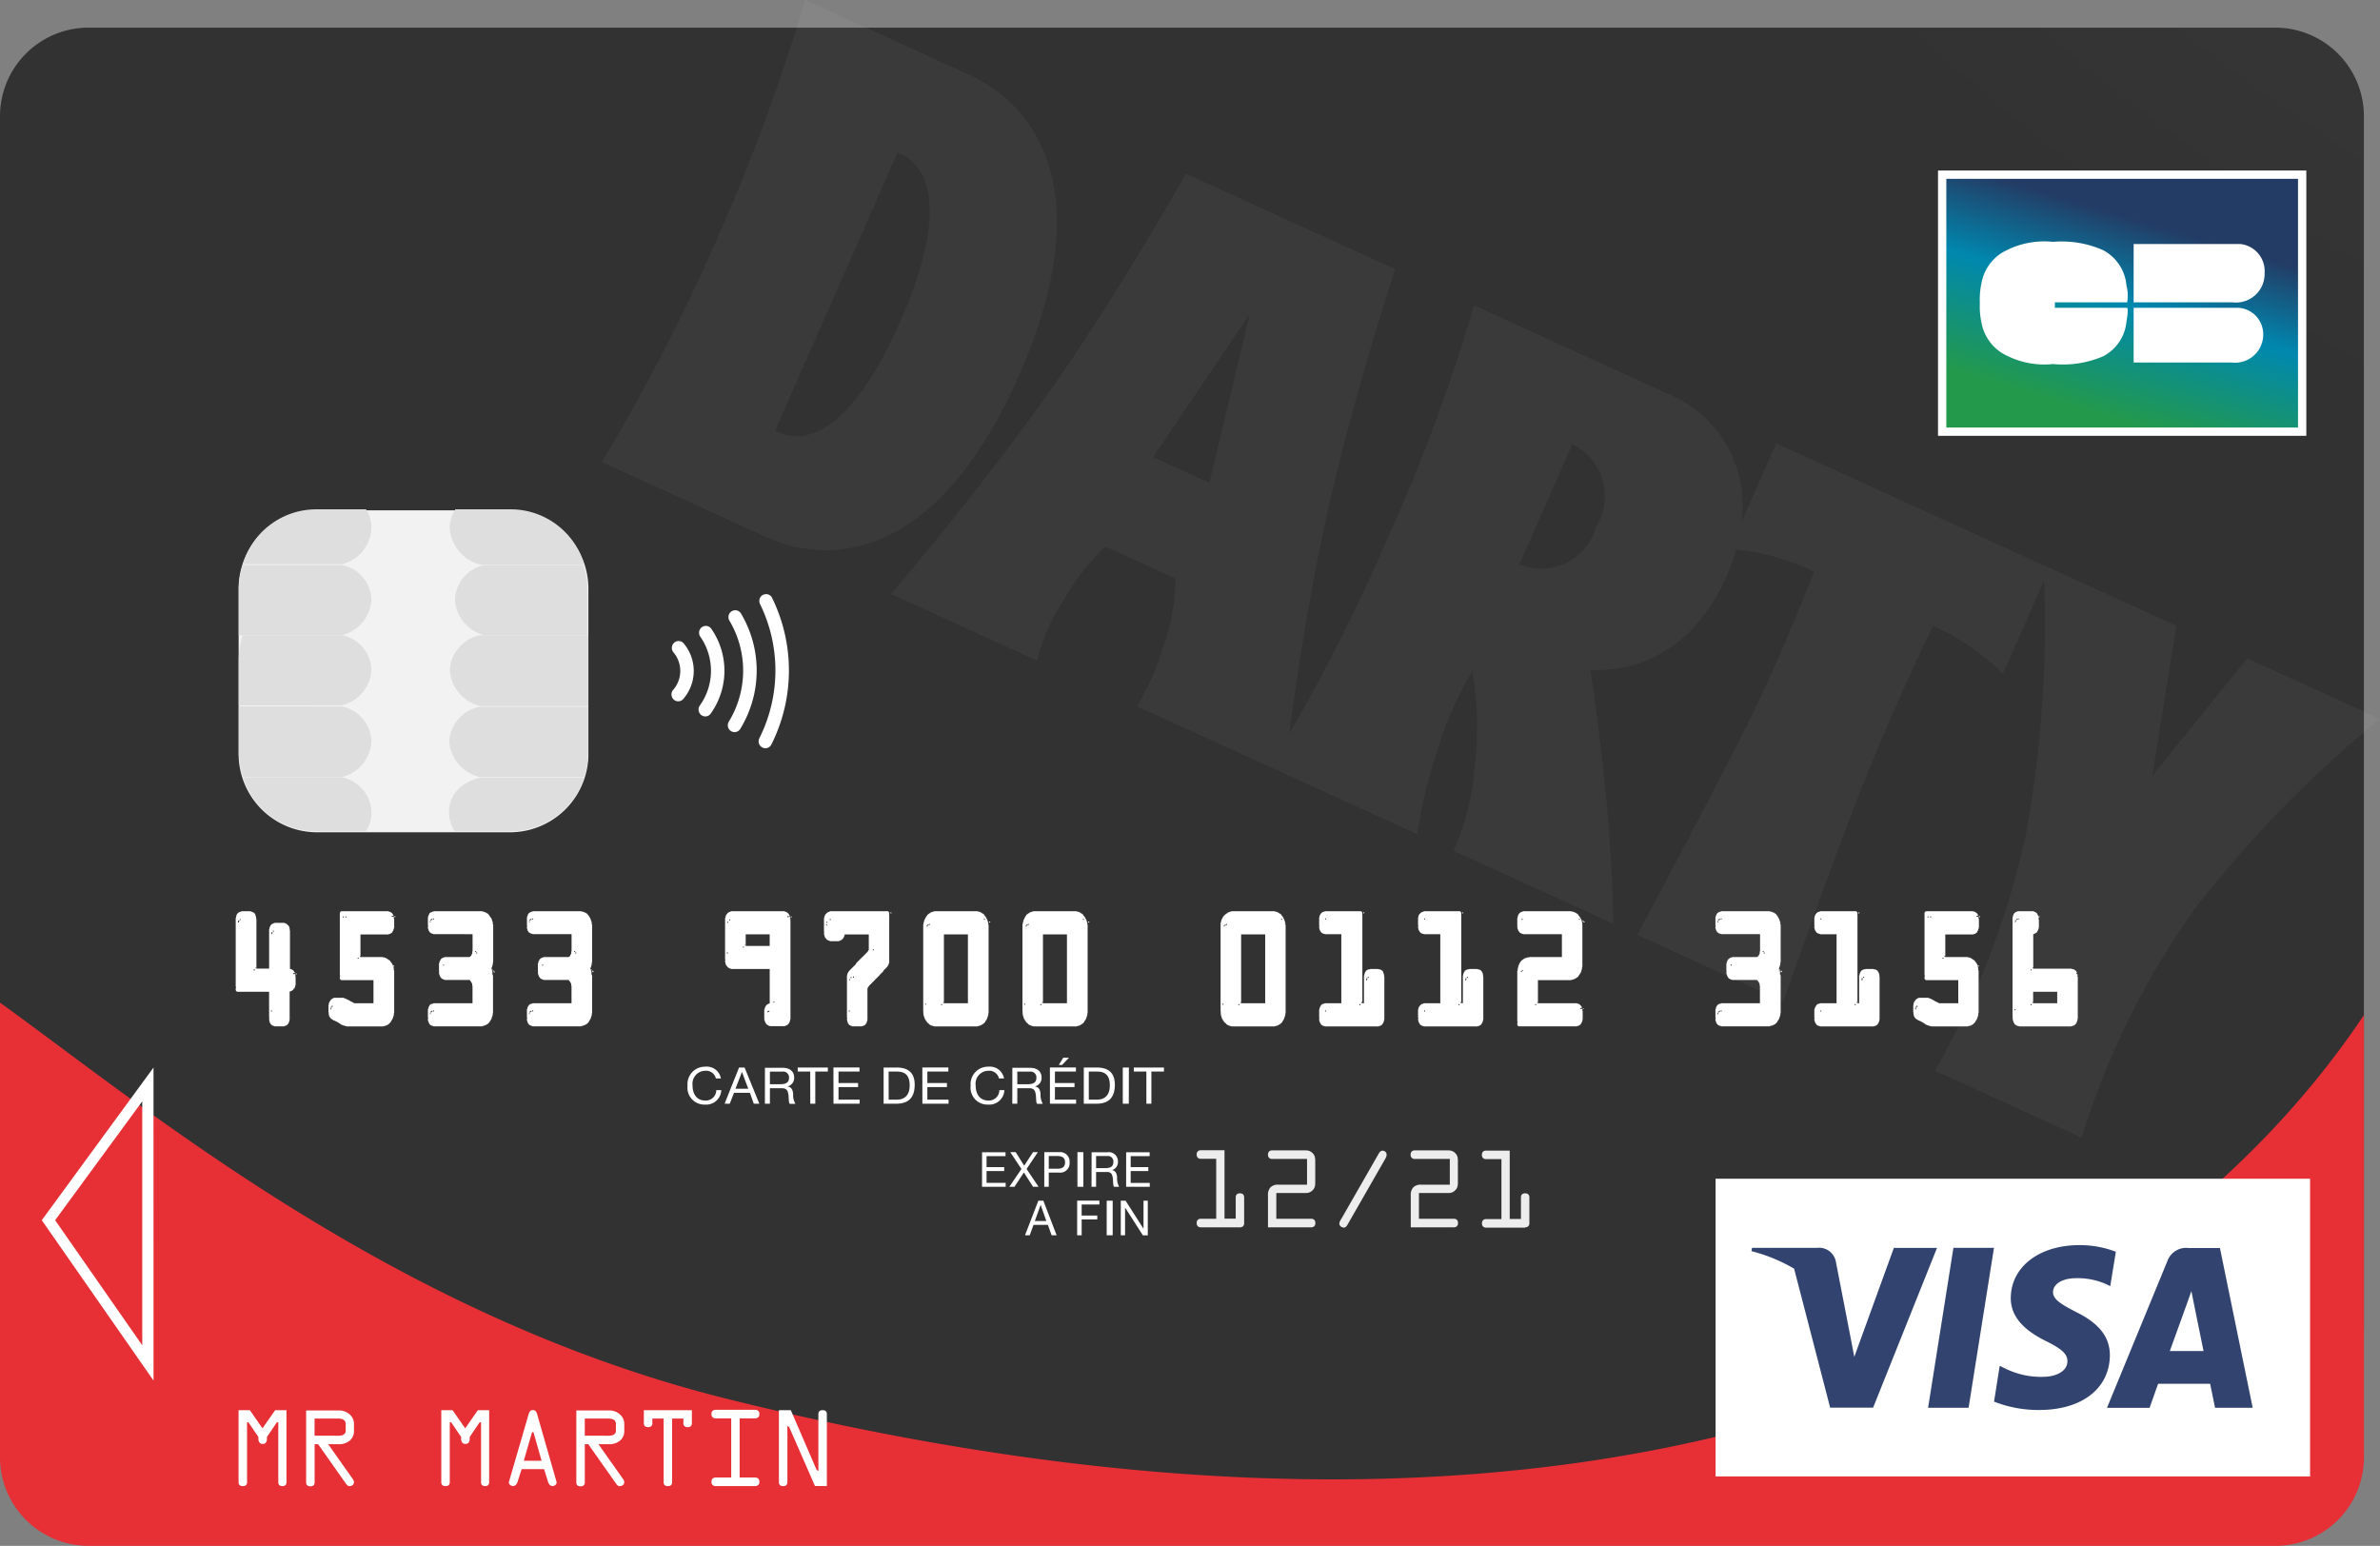 <svg xmlns="http://www.w3.org/2000/svg" xmlns:xlink="http://www.w3.org/1999/xlink" width="71.711" height="46.579" viewBox="0 0 71.711 46.579"><rect x="0" y="0" width="71.711" height="46.579" fill="#808080" stroke="none"/><defs><style>.a{fill:url(#a);}.b,.g{fill:#fff;}.b{opacity:0.04;}.c{fill:url(#b);}.d{fill:#f2f2f2;}.e{fill:#dedede;}.f{stroke:#fff;stroke-width:0.25px;fill:url(#c);}.h{fill:#31436e;}.i{fill:#ededed;}</style><radialGradient id="a" cx="1.593" cy="-1.386" r="2.983" gradientTransform="matrix(0.622, 0, 0, -1, 0.603, -2.773)" gradientUnits="objectBoundingBox"><stop offset="0" stop-color="#535353"/><stop offset="0.64" stop-color="#323233"/><stop offset="1" stop-color="#323233"/></radialGradient><linearGradient id="b" x1="0.515" y1="0.404" x2="0.489" y2="0.608" gradientUnits="objectBoundingBox"><stop offset="0" stop-color="#e63036"/><stop offset="0.277" stop-color="#e63036"/><stop offset="0.398" stop-color="#e63036"/><stop offset="0.745" stop-color="#e63036"/><stop offset="1" stop-color="#e63036"/></linearGradient><linearGradient id="c" x1="0.396" y1="0.913" x2="0.682" y2="0.232" gradientUnits="objectBoundingBox"><stop offset="0" stop-color="#23994c"/><stop offset="0.573" stop-color="#0088af"/><stop offset="1" stop-color="#233c65"/></linearGradient></defs><g transform="translate(0 0.833)"><path class="a" d="M2.664-28.712A2.67,2.67,0,0,0,.018-26.018V4.243C12.223,12.5,26.857,15.924,42.59,15.531a95.4,95.4,0,0,0,28.654-5.022V-26.018A2.67,2.67,0,0,0,68.6-28.712Z" transform="translate(-0.018 28.712)"/></g><g transform="translate(18.133)"><path class="b" d="M54.825-12.2l-8.056-3.677-1.042,2.365a3.642,3.642,0,0,0-1.945-3.728l-6.117-2.792A54.1,54.1,0,0,1,35-12.881a55.454,55.454,0,0,1-2.909,5.762c.2-1.489.592-4.142,1.133-6.572.8-3.623,2.063-7.433,2.063-7.433L28.982-24s-1.954,3.494-4.075,6.514-4.81,6.15-4.81,6.15l4.4,2.006a5.772,5.772,0,0,1,.8-1.819,7.1,7.1,0,0,1,1.254-1.619l2.116.966A6.2,6.2,0,0,1,28.3-9.746a8.1,8.1,0,0,1-.79,1.794l4.031,1.84L35.955-4.1a14.3,14.3,0,0,1,.606-2.522,10.264,10.264,0,0,1,1.053-2.39,9.782,9.782,0,0,1,.066,2.871A7.243,7.243,0,0,1,37.044-3.6L41.86-1.4s-.02-2.045-.267-4.3c-.234-2.206-.428-3.357-.428-3.357s2.7.367,4.1-2.8a6.42,6.42,0,0,0,.3-.817,7.021,7.021,0,0,1,2.342.662s-.979,2.587-2.164,4.915c-1.193,2.36-3.161,6.031-3.161,6.031l4.4,2.006s1.391-3.968,2.346-6.4,2.164-4.915,2.164-4.915A6.944,6.944,0,0,1,53.6-8.93l1.242-2.821a35.5,35.5,0,0,1-.554,7.677,24.777,24.777,0,0,1-2.738,7.1l4.42,2.017a24.348,24.348,0,0,1,3.352-6.815,35.232,35.232,0,0,1,5.637-5.8l-4-1.826L58.1-5.848l.724-4.532-4-1.824ZM16.609-16.27l3.679-8.355s2.131.434.089,5.072S16.609-16.27,16.609-16.27Zm5.884-10.691-4.98-2.273a60.227,60.227,0,0,1-2.645,7.167,58.99,58.99,0,0,1-3.485,6.754l4.98,2.273c1.672.763,5.022.948,7.589-4.881S24.189-26.187,22.494-26.961Zm5.5,11.5,2.917-4.315-1.221,5.089ZM39.03-12.228l1.595-3.621a1.741,1.741,0,0,1,.718,2.486A1.722,1.722,0,0,1,39.03-12.228Z" transform="translate(-11.383 29.234)"/></g><g transform="translate(0 30.213)"><g transform="translate(0 0)"><g transform="translate(0 0)"><path class="c" d="M.018-10.3V3.375A2.67,2.67,0,0,0,2.664,6.069H68.6a2.67,2.67,0,0,0,2.646-2.694v-13.3c-6.5,9.715-22,18.359-49.316,11.566C11.962-.838,4.514-7.052.018-10.3Z" transform="translate(-0.018 10.297)"/></g></g></g><g transform="translate(7.194 15.374)"><g transform="translate(0)"><path class="d" d="M2.285-6.1A2.365,2.365,0,0,0,0-3.678V1.173A2.364,2.364,0,0,0,2.3,3.6H8.239a2.363,2.363,0,0,0,2.3-2.407V-3.695A2.364,2.364,0,0,0,8.255-6.1Z" transform="translate(-0.004 6.103)"/></g></g><g transform="translate(7.194 15.347)"><g transform="translate(0.121)"><path class="e" d="M2.2-1.06A2.312,2.312,0,0,0,.023.594H3.007A1.166,1.166,0,0,0,3.9-.493a1,1,0,0,0-.164-.567Z" transform="translate(-0.023 1.06)"/></g><g transform="translate(0 1.678)"><path class="e" d="M.17-1.331A2.487,2.487,0,0,0,.05-.569V.783h3.1A1.16,1.16,0,0,0,4.047-.292a1.1,1.1,0,0,0-.893-1.039Z" transform="translate(-0.05 1.331)"/></g><g transform="translate(0 3.792)"><path class="e" d="M.17-2.119a2.487,2.487,0,0,0-.121.762V-.005h3.1A1.16,1.16,0,0,0,4.047-1.08a1.1,1.1,0,0,0-.893-1.039Z" transform="translate(-0.05 2.119)"/></g><g transform="translate(0 5.939)"><path class="e" d="M.05-1.919V-.579A2.515,2.515,0,0,0,.178.21H3.154A1.164,1.164,0,0,0,4.047-.872a1.106,1.106,0,0,0-.893-1.046Z" transform="translate(-0.05 1.919)"/></g><g transform="translate(0.128 8.075)"><path class="e" d="M.028-1.725h0A2.308,2.308,0,0,0,2.2-.1H3.729A1.022,1.022,0,0,0,3.9-.679,1.105,1.105,0,0,0,3-1.725Z" transform="translate(-0.028 1.725)"/></g><g transform="translate(6.359)"><path class="e" d="M.729-1.06a.97.97,0,0,0-.171.567A1.21,1.21,0,0,0,1.49.607H4.61A2.308,2.308,0,0,0,2.434-1.06Z" transform="translate(-0.559 1.06)"/></g><g transform="translate(6.516 1.678)"><path class="e" d="M1.549-1.331A1.1,1.1,0,0,0,.657-.292,1.16,1.16,0,0,0,1.549.783h3.1V-.569a2.485,2.485,0,0,0-.121-.762Z" transform="translate(-0.657 1.331)"/></g><g transform="translate(6.359 3.792)"><path class="e" d="M1.49-2.119A1.133,1.133,0,0,0,.559-1.068,1.19,1.19,0,0,0,1.49.019H4.732s0-.9,0-1.53v-.113c0-.287,0-.495,0-.495Z" transform="translate(-0.559 2.119)"/></g><g transform="translate(6.341 5.948)"><path class="e" d="M1.482-1.913A1.129,1.129,0,0,0,.547-.871,1.187,1.187,0,0,0,1.482.206H4.608a2.482,2.482,0,0,0,.129-.769v-1.35Z" transform="translate(-0.547 1.913)"/></g><g transform="translate(6.335 8.087)"><path class="e" d="M1.48-1.718S.543-1.542.543-.679A.976.976,0,0,0,.72-.105H2.43A2.319,2.319,0,0,0,4.611-1.718Z" transform="translate(-0.543 1.718)"/></g></g><g transform="translate(58.519 5.263)"><rect class="f" width="10.847" height="7.744" transform="translate(0)"/><path class="g" d="M5.319-1.762l-2.178,0v-.165H5.319a1.1,1.1,0,0,0-.02-.5A1.328,1.328,0,0,0,4.593-3.5a3.079,3.079,0,0,0-1.506-.25,2.541,2.541,0,0,0-1.55.335A1.373,1.373,0,0,0,.929-2.5a2.3,2.3,0,0,0-.049.569l0,0v.04l0,0a2.3,2.3,0,0,0,.049.569,1.373,1.373,0,0,0,.613.919,2.525,2.525,0,0,0,1.545.335A3.079,3.079,0,0,0,4.593-.3,1.313,1.313,0,0,0,5.3-1.357C5.368-1.732,5.319-1.762,5.319-1.762Zm4.1.824a.8.8,0,0,0-.726-.824H5.515V-.114H8.468A.848.848,0,0,0,9.419-.938ZM8.5-1.927a.861.861,0,0,0,.961-.879.821.821,0,0,0-.736-.879H5.515v1.758Z" transform="translate(0.254 5.774)"/></g><g transform="translate(51.692 35.517)"><path class="g" d="M17.912,3.348H0v-8.97H17.912Z" transform="translate(0 5.622)"/><path class="h" d="M3.648-1.665,3.219-3.879a.514.514,0,0,0-.554-.407H.694l-.016.1a4.922,4.922,0,0,1,1.285.529L3.049.53H4.343L6.268-4.283h-1.3L3.776-1l-.128-.667ZM6,.533H7.22l.765-4.819H6.763Zm5.657-4.7a3,3,0,0,0-1.1-.2c-1.209,0-2.059.654-2.066,1.591C8.485-2.087,9.1-1.7,9.564-1.47s.636.387.634.6c0,.322-.38.471-.732.471A2.42,2.42,0,0,1,8.315-.654L8.158-.731,7.987.348A3.636,3.636,0,0,0,9.349.6c1.284,0,2.118-.646,2.128-1.646,0-.55-.321-.966-1.027-1.31-.427-.224-.689-.371-.686-.6,0-.2.221-.415.7-.415a2.118,2.118,0,0,1,.915.186l.109.054Zm3.136-.113h-.945a.6.6,0,0,0-.641.4L11.39.535h1.284s.209-.594.257-.724l1.566,0c.037.168.149.722.149.722H15.78ZM13.283-1.176c.1-.277.487-1.347.487-1.347s.1-.279.163-.46l.083.416s.234,1.151.283,1.391Z" transform="translate(0.403 6.368)"/></g><g transform="translate(7.102 27.456)"><g transform="translate(0)"><path class="g" d="M53.714-2.2v.01h-.03v.01h-.02v.01h-.02v.01h-.01v.01h-.01v.01h-.01v.01H53.6v.021h-.01v.021h-.008v.031h-.01v.041h-.01v3h.01V1h-.01v.041h.01v.049h.01v.031h.008v.031h.01v.01h.01v.021h.01V1.2h.01v.011h.01v.01h.02v.01h.01v.01h.02v.01h.03v.01h.041v.01h1.568v-.01h.04v-.01H55.4v-.01h.02v-.01h.01v-.01h.02v-.01h.008V1.2h.01v-.01h.01V1.166h.01v-.01h.01V1.125h.01V1.094h.01V1.045h.01V-.236h-.01v-.01H55.5v-.01h.02V-.306h-.01V-.337H55.5V-.368h-.01v-.01h-.01V-.4h-.01v-.01h-.01v-.01h-.018V-.43h-.01V-.44h-.02V-.45h-.03v-.01h-.041v-.01H54.186V-1.514h.03v-.01h.02v-.01h.02v-.01h.01v-.01h.02v-.01h.01v-.01h.01V-1.6h.01v-.01h.01v-.021h.01v-.031h.01V-1.7h.01v-.266h-.02v-.01h.01v-.01h.01v-.01h-.01v-.041h-.01v-.031h-.01v-.021h-.01v-.021h-.01v-.011H54.3v-.021h-.01v-.01h-.02v-.01h-.01v-.01h-.02v-.01h-.02v-.01h-.03V-2.2Zm.632.147h.029v.03h-.029Zm-.624.07h.029v.03h-.029Zm-.041.01h.029v.03h-.029Zm-.04.041h.029v.03h-.029Zm-.005.031h.022v.03h-.022ZM54.169-.51h.022v.03h-.022Zm-.063.062h.029v.03h-.029Zm1.377.111h.029v.03h-.029Zm-1.3.563h.725V.572h-.725Zm-.017.307h.022v.03h-.022ZM54.106.6h.029v.03h-.029Zm-.482.152h.029v.03h-.029ZM50.95-2.2v.01h-.02v.01h-.01v.021h-.01V-.267h.01v.031h-.01v.072h.01v.021h.01v.01h.02v.01h.977V.572h-.583V.562h-.02V.551H51.3V.541h-.02V.531h-.02V.52h-.02V.513h-.02V.5h-.01V.492h-.02V.482h-.02V.471h-.018V.461h-.02V.451h-.02V.44h-.02V.43h-.03V.42h-.03V.409h-.3V.42H50.7V.43h-.01V.44h-.02v.01h-.01v.01h-.02V.482H50.63v.01h-.01V.513h-.01V.52H50.6V.541h-.01V.572h-.01V.624h-.01V.848h.01V.869h-.01v.01h.01V.931h.01V.962h.01V.983h.01v.01h.01v.021h.01v.01h.008v.011h.01v.01h.02v.01h.01v.008h.02v.01h.01v.01h.02v.01h.02V1.1h.02v.01h.02v.01h.02v.01h.02v.01h.02v.01h.01v.01h.02v.01h.02v.01h.018V1.2h.02v.011h.02v.01h.02v.01h.03v.01h.03v.01h.031v.01h.041v.01h1.106v-.01h.048v-.01h.03v-.01h.03v-.01h.02v-.01h.01v-.01h.02V1.2h.01v-.01h.01v-.01h.01v-.01h.01v-.01h.01v-.01h.01v-.01h.01V1.114h.01V1.1h.01V1.083h.01v-.01h.01V1.055h.01V1.034h.01V1h.008V.972h.01V.941h.01V.869h.01V-.419h-.01V-.43h-.01V-.44h.01V-.492h-.01V-.523h-.01V-.554H52.51V-.582H52.5V-.6h-.01V-.623h-.01v-.01h-.01V-.654h-.01v-.01h-.01v-.01h-.01v-.01h-.01V-.706h-.01v-.01h-.01v-.01h-.02v-.01h-.01v-.01h-.02v-.01h-.01v-.01h-.02v-.01h-.01v-.01h-.031V-.8h-.03v-.01h-.048V-.82h-.675V-1.5h.845v-.01h.03v-.01h.03v-.01h.01v-.01h.02v-.01h.01v-.01h.01v-.01h.01V-1.6h.01v-.01h.008v-.021h.01v-.031h.01V-1.7h.01v-.276h-.02v-.01h.01v-.01h.01V-2h-.01v-.041h-.01v-.031h-.01V-2.1H52.51v-.01H52.5v-.021h-.01v-.01h-.01v-.01h-.01v-.01h-.02v-.01h-.01v-.01h-.03v-.01h-.03V-2.2Zm1.558.137h.029v.03h-.029Zm-.031,0h.03v.03h-.03Zm.084.01h.022v.03h-.022Zm-1.481.01h.029v.03H51.08Zm-.081,0h.029v.03H51Zm.512,1.185h.029v.03h-.029ZM51.453-.8h.029v.03h-.029Zm1.065.235h.029v.03h-.029ZM50.639.678h.029V.648H50.7v.03h-.029v.03h-.03Zm-.011.049h.029v.03h-.029ZM47.764-2.2v.01h-.03v.01H47.7v.01h-.018v.01h-.01v.01h-.02v.021h-.01v.01h-.01V-2.1h-.01v.01h-.01v.031H47.6v.041h-.01v.256h.01v.021h-.01v.052h.01v.039h.01v.031h.01v.01h.01v.021h.01v.01h.01v.021h.02v.01h.01v.01H47.7v.01h.03v.01h.03v.01h.5V.572h-.5v.01h-.03v.01H47.7V.6h-.018v.01h-.01v.01h-.02V.644h-.01v.01h-.01V.675h-.01v.01h-.01V.717H47.6V.758h-.01v.256h.01v.021h-.01v.049h.01v.041h.01v.031h.01v.01h.01v.021h.01V1.2h.01v.021h.02v.01h.01v.01H47.7v.01h.03v.01h.03v.01h1.628v-.01h.03v-.01h.03v-.01h.01v-.01h.02v-.01h.01v-.01h.01V1.2h.01V1.176h.01v-.01h.01V1.145h.01V1.114h.01V1.073h.008V-.236h-.008V-.257h.008v-.01h-.008V-.306h-.01V-.337h-.01V-.357h-.01V-.378h-.01v-.01H49.5V-.409h-.02v-.01h-.01V-.43h-.02V-.44h-.03V-.45h-.051v-.01h-.241v.01H49.08v.01h-.03v.01h-.02v.01h-.008v.01H49v.021h-.01v.01h-.01v.021h-.01v.021h-.01v.031h-.01v.039h-.01V.572H48.89v-2.68h-.01v-.011h.01V-2.16h-.01v-.021h-.01v-.01h-.02V-2.2Zm1.155.034h.029v.03h-.029Zm-1.146.183H47.8v.03h-.029ZM49.061-.223h.029v.03h-.029Zm-.041.041h.029v.03H49.02Zm-.01.031h.029v.03H49.01Zm-.142.684H48.9v.03h-.029ZM48.807.6h.029v.03h-.029ZM47.773.789H47.8v.03h-.029ZM44.779-2.2v.01h-.03v.01H44.72v.01H44.7v.01h-.01v.01h-.02v.01h-.01v.021h-.01v.011h-.01v.021h-.01v.031h-.01v.031h-.01v.266h.01v.021h-.01v.062h.01v.028h.01v.031h.01V-1.6h.01v.01h.01v.021h.01v.01h.02v.01h.01v.01h.02v.01h.028v.01h.03v.01h1.177v.521h-.01V-.92h-.01V-.9h-.01v.021h-.01v.021h-.01v.01h-.01V-.84h-.01v.01h-.02v.01h-.753v.01h-.03V-.8h-.03v.01h-.01v.01h-.02v.01h-.01v.01H45v.01h-.01v.021h-.01v.01h-.01V-.7h-.01v.031h-.01v.041h-.01v.245h.01v.01h-.01v.052h.01v.039h.01v.031h.01v.021h.01v.01h.01v.021H45v.01h.008v.01h.01v.01h.02v.01h.01v.01h.03v.01h.03v.01h.753v.01h.02V-.1h.01v.01h.01v.01h.01v.021h.01V-.04h.01v.018h.01V.04h.01V.572H44.779v.01h-.03v.01H44.72V.6H44.7v.01h-.01v.01h-.02v.01h-.01V.655h-.01v.01h-.01V.686h-.01V.717h-.01V.748h-.01v.266h.01v.021h-.01v.059h.01v.031h.01v.031h.01v.021h.01v.01h.01v.021h.01v.01h.02v.01h.01v.01h.02v.01h.028v.01h.03v.01h1.469v-.01h.041v-.01h.03v-.01h.028v-.01h.02v-.01h.02v-.01h.01V1.2h.02v-.01h.01v-.01h.01v-.01h.01v-.01h.01v-.01h.01v-.01h.01V1.114h.01V1.1h.01V1.083h.01v-.01h.01V1.055h.01V1.034h.01V1h.01V.972h.01V.941h.01V.879h.01V-.267h-.01V-.3h-.01V-.306h-.01v-.01h.01V-.337h.01v-.01h-.01V-.389h-.01V-.419h-.01V-.44h-.01V-.5h.01V-.523h.01V-.554h.01V-.592h.01V-.665h.01V-1.8h-.01v-.01h-.01v-.01h.01v-.052h-.01V-1.9h-.01v-.028h-.01v-.031h-.01v-.021h-.01V-2h-.01v-.01H46.5v-.021h-.01v-.01h-.01v-.021h-.01v-.01h-.01v-.01h-.01V-2.1h-.01v-.01h-.01v-.011h-.01v-.01H46.4v-.01h-.01v-.01h-.02v-.01h-.02v-.01h-.028v-.01h-.03v-.01h-.041V-2.2Zm-.009.217H44.8v.03H44.77Zm-.051.01h.029v.03h-.029Zm-.03.021h.029v.03h-.029Zm-.02.052H44.7v.03h-.029Zm1.367.9h.029v.03h-.029Zm.031.041h.029v.03h-.029Zm-1,.367H45.1v.03h-.029Zm1.458.145h.029v.03h-.029Zm.051.041h.029v.03h-.029Zm.01.01h.029v.03h-.029ZM44.77.789H44.8v.03H44.77ZM44.719.8h.029V.83h-.029Zm-.03.021h.029V.85h-.029Zm-.02.052H44.7V.9h-.029ZM38.811-2.2v.01h-.03v.01h-.03v.01h-.01v.01h-.02v.01h-.01v.01H38.7v.01h-.01v.021h-.01v.01h-.01v.021h-.01v.031h-.01V-2h-.01v.245h.01v.01h-.01V-1.7h.01v.039h.01v.031h.01v.021h.01v.01h.01v.021h.01v.01h.01v.01h.01v.01h.02v.01h.01v.01h.03v.01h.03v.01h1.174V-.82H39v.01H38.94V-.8H38.91v.01h-.03v.01h-.03v.01h-.01v.01h-.018v.01h-.01v.01h-.02v.01h-.01v.01h-.01v.01h-.01V-.7h-.01v.01h-.01v.01h-.01v.021h-.01v.01h-.01v.021H38.7V-.6h-.01v.021h-.01v.028h-.01v.031h-.01v.052h-.01v.062h-.01V1.125h.01v.031h-.01v.072h.01v.021h.01v.01h.02v.01h1.76v-.01h.028v-.01H40.5v-.01h.01v-.01h.02v-.01h.01v-.01h.01V1.2h.01V1.176h.01v-.01h.01V1.145h.01V1.114h.01V1.073h.01V.8h-.02V.789h.01V.779h.01V.768H40.6V.727h-.01V.7h-.01V.675h-.01V.665h-.01V.644h-.01V.634h-.01V.624h-.01V.613h-.02V.6H40.5V.593h-.031V.582h-.028V.572H39.262V-.123h1v-.01h.041v-.01h.03v-.01h.03v-.01h.02v-.01h.02v-.01h.01v-.01h.02v-.01h.008v-.01h.02v-.01h.01v-.01h.01V-.257h.01v-.01h.01v-.01h.01V-.3h.01V-.306h.01V-.327h.01v-.01h.01V-.357h.01V-.389h.01V-.419h.01V-.461h.01V-.523h.01V-1.791H40.6V-1.8h-.01v-.01h.01v-.052h-.01V-1.9h-.01v-.028h-.01v-.031h-.01v-.021h-.01v-.01h-.01v-.021h-.01v-.01h-.01v-.021h-.01v-.01H40.5v-.01h-.01v-.021h-.01V-2.1h-.01v-.01h-.02v-.011h-.008v-.01h-.02v-.01h-.01v-.01h-.02v-.01h-.02v-.01h-.03v-.01h-.03v-.01h-.051V-2.2Zm1.685.227h.029v.03H40.5Zm-1.727,0H38.8v.03h-.029Zm1.839.052h.029v.03h-.029Zm0,0h.029v.03h.029v.03h-.029v-.03h-.029ZM38.779-.427h.029V-.4h-.029Zm-.03.031h.029v.03h-.029Zm.492.93h.03v.03h-.03ZM39.179.6h.029v.03h-.029Zm1.388.114H40.6v.03h-.029Zm-.031,0h.029v.03h-.029Zm.081.013h.029V.744h-.029ZM35.825-2.2v.01H35.8v.01h-.03v.01h-.02v.01h-.01v.01h-.02v.021H35.7v.01h-.01V-2.1h-.01v.01h-.01v.031h-.01v.041h-.01v.256h.01v.021h-.01v.052h.01v.039h.01v.031h.01v.01h.01v.021h.01v.01h.01v.021h.02v.01h.01v.01h.02v.01h.03v.01h.03v.01h.5V.572h-.5v.01H35.8v.01h-.03V.6h-.02v.01h-.01v.01h-.02V.644H35.7v.01h-.01V.675h-.01v.01h-.01V.717h-.01V.758h-.01v.256h.01v.021h-.01v.049h.01v.041h.01v.031h.01v.01h.01v.021h.01V1.2h.01v.021h.02v.01h.01v.01h.02v.01h.03v.01h.03v.01h1.628v-.01h.03v-.01h.028v-.01h.01v-.01h.02v-.01h.01v-.01h.01V1.2h.01V1.176h.01v-.01h.01V1.145h.01V1.114h.01V1.073h.01V-.236h-.01V-.257h.01v-.01h-.01V-.306H37.6V-.337h-.01V-.357h-.01V-.378h-.01v-.01h-.01V-.409h-.02v-.01h-.01V-.43h-.02V-.44h-.028V-.45h-.051v-.01h-.241v.01h-.051v.01h-.03v.01h-.02v.01h-.01v.01h-.02v.021h-.01v.01h-.01v.021h-.01v.021h-.01v.031h-.01v.039H37V.572h-.048v-2.68h-.01v-.011h.01V-2.16h-.01v-.021h-.01v-.01h-.02V-2.2Zm1.155.034h.029v.03H36.98Zm-1.146.183h.029v.03h-.029ZM37.12-.223h.029v.03H37.12Zm-.04.041h.029v.03h-.029Zm-.01.031H37.1v.03h-.029Zm-.14.684h.03v.03h-.03ZM36.869.6H36.9v.03h-.029ZM35.834.789h.029v.03h-.029ZM32.84-2.2v.01h-.03v.01h-.03v.01h-.02v.01h-.01v.01h-.02v.021h-.01v.01h-.01V-2.1H32.7v.01h-.01v.031h-.01v.041H32.67v.256h.008v.021H32.67v.052h.008v.039h.01v.031h.01v.01h.01v.021h.01v.01h.01v.021h.02v.01h.01v.01h.02v.01h.03v.01h.03v.01h.5V.572h-.5v.01h-.03v.01h-.03V.6h-.02v.01h-.01v.01h-.02V.644h-.01v.01h-.01V.675H32.7v.01h-.01V.717h-.01V.758H32.67v.256h.008v.021H32.67v.049h.008v.041h.01v.031h.01v.01h.01v.021h.01V1.2h.01v.021h.02v.01h.01v.01h.02v.01h.03v.01h.03v.01h1.628v-.01h.03v-.01h.03v-.01h.01v-.01h.018v-.01h.01v-.01h.01V1.2h.01V1.176h.01v-.01h.01V1.145h.01V1.114h.01V1.073h.01V-.236h-.01V-.257h.01v-.01h-.01V-.306h-.01V-.337h-.01V-.357H34.6V-.378h-.01v-.01h-.01V-.409h-.02v-.01H34.55V-.43h-.02V-.44H34.5V-.45h-.051v-.01h-.241v.01h-.051v.01h-.03v.01h-.02v.01H34.1v.01h-.02v.021h-.01v.01h-.01v.021h-.01v.021h-.01v.031h-.01v.039h-.01V.572h-.048v-2.68h-.01v-.011h.01V-2.16h-.01v-.021h-.01v-.01h-.02V-2.2ZM34-2.167h.029v.03H34Zm-1.147.183h.029v.03h-.029ZM34.135-.223h.029v.03h-.029Zm-.041.041h.029v.03h-.029Zm-.01.031h.029v.03h-.029Zm-.14.684h.029v.03h-.029ZM33.884.6h.029v.03h-.029ZM32.849.789h.029v.03h-.029ZM30.025-2.2v.01h-.038v.01h-.03v.01h-.03v.01h-.01v.01H29.9v.01h-.01v.01h-.02v.01h-.01v.011h-.02v.01h-.01v.01h-.01v.021H29.8v.01h-.01v.01h-.01v.021h-.01v.01h-.01v.021h-.01v.021h-.01v.021h-.01v.021h-.01V-1.9h-.008v.041h-.01v.052H29.7V.828h.01V.848H29.7V.879h.01V.941h.01V.972h.008V1h.01v.031h.01v.021h.01v.018h.01v.01h.01V1.1h.01v.01h.01v.021h.01v.01h.01v.01h.01v.01h.01v.01h.01v.01h.02V1.2h.01v.011h.02v.01h.01v.01h.02v.01h.03v.01h.03v.01h.038v.01h1.306v-.01h.041v-.01h.03v-.01h.03v-.01h.02v-.01h.01v-.01h.02V1.2h.01v-.01h.02v-.01h.01v-.01h.01v-.01h.01v-.01h.01v-.01h.01V1.114h.01V1.1h.01V1.083h.01v-.01H31.6V1.055h.01V1.034h.01V1h.01V.972h.01V.941h.01V.879h.01v-2.67h-.01V-1.8h.01v-.01h-.01v.01h-.01v-.01h-.01v-.01h.01v.01h.01v-.052h-.01V-1.9h-.01v-.028h-.01v-.021h-.01v-.021H31.6v-.021h-.008v-.021h-.01v-.01h-.01v-.021h-.01v-.01h-.01v-.01h-.01v-.021h-.01V-2.1h-.01v-.01H31.5v-.011h-.01v-.01h-.02v-.01h-.01v-.01h-.02v-.01h-.01v-.01H31.4v-.01h-.03v-.01h-.041V-2.2Zm1.5.227h.029v.03h-.029Zm-1.659.155h.029v.03h-.029Zm-.07.051h.029V-1.8h.029v.03h-.029v.029h-.029Zm.523.264h.725V.572h-.725ZM30.3.534h.029v.03H30.3Zm-.543.052h.029v.03h-.029ZM30.236.6h.029v.03h-.029Zm-6.18-2.8v.01h-.041v.01h-.03v.01h-.031v.01h-.01v.01h-.02v.01h-.01v.01h-.02v.01h-.01v.011h-.02v.01h-.01v.01h-.01v.021h-.01v.01h-.008v.01h-.01v.021h-.01v.01H23.8v.021h-.01v.021h-.01v.021h-.01v.021h-.01V-1.9h-.01v.041h-.01v.052h-.01V.828h.01V.848h-.01V.879h.01V.941h.01V.972h.01V1h.01v.031h.01v.021h.01v.018h.01v.01h.01V1.1h.01v.01h.01v.021h.008v.01h.01v.01h.01v.01h.01v.01h.01v.01h.02V1.2h.01v.011h.02v.01h.01v.01h.02v.01h.031v.01h.03v.01h.041v.01h1.306v-.01h.04v-.01h.03v-.01h.028v-.01h.02v-.01h.01v-.01h.02V1.2h.01v-.01h.02v-.01h.01v-.01h.01v-.01h.01v-.01h.01v-.01h.01V1.114h.01V1.1h.01V1.083h.01v-.01h.01V1.055h.01V1.034h.01V1h.01V.972h.01V.941h.01V.879h.01v-2.67h-.01V-1.8h.01v-.01h-.01v.01h-.01v-.01h.01v-.052h-.01V-1.9h-.01v-.028h-.01v-.021h-.01v-.021h-.01v-.021h-.01v-.021h-.01v-.01H25.6v-.021h-.01v-.01h-.01v-.01h-.01v-.021h-.01V-2.1h-.01v-.01h-.02v-.011h-.01v-.01H25.5v-.01h-.01v-.01h-.02v-.01h-.01v-.01h-.028v-.01H25.4v-.01h-.04V-2.2Zm1.495.227h.029v.03h-.029Zm.162.083h.03v.03h-.03Zm-1.821.072h.029v.03h-.029Zm-.068.051h.029V-1.8h.03v.03h-.029v.029h-.029Zm.524.264h.723V.572h-.723ZM24.326.534h.029v.03h-.029Zm-.543.052h.029v.03h-.029ZM24.266.6H24.3v.03h-.029ZM21.072-2.2v.01h-.041v.01H21v.01h-.03v.01h-.01v.01h-.02v.01h-.01v.01h-.02v.01H20.9v.011h-.02v.01h-.008v.01h-.01v.021h-.01v.01h-.01v.01h-.01v.021h-.01v.01h-.01v.021H20.8v.021h-.01v.021h-.01v.021h-.01V-1.9h-.01v.041h-.01v.052h-.01V.828h.01V.848h-.01V.879h.01V.941h.01V.972h.01V1h.01v.031h.01v.021h.01v.018h.01v.01h.01V1.1h.01v.01h.01v.021h.01v.01h.01v.01h.01v.01h.008v.01h.01v.01h.02V1.2h.01v.011h.02v.01h.01v.01h.02v.01H21v.01h.03v.01h.041v.01h1.306v-.01h.04v-.01h.03v-.01h.03v-.01H22.5v-.01h.01v-.01h.02V1.2h.01v-.01h.02v-.01h.01v-.01h.01v-.01h.01v-.01h.01v-.01h.01V1.114h.01V1.1h.01V1.083h.01v-.01h.01V1.055h.01V1.034h.01V1h.01V.972h.01V.941h.01V.879h.01v-2.67H22.7V-1.8h.01v-.01H22.7v.01h-.01v-.01h.01v-.052h-.01V-1.9h-.01v-.028h-.01v-.021h-.01v-.021h-.01v-.021h-.01v-.021h-.01v-.01h-.01v-.021h-.01v-.01H22.6v-.01h-.01v-.021h-.01V-2.1h-.01v-.01h-.02v-.011h-.01v-.01h-.02v-.01h-.01v-.01h-.02v-.01h-.008v-.01h-.03v-.01h-.03v-.01h-.04V-2.2Zm1.495.227H22.6v.03h-.029Zm.162.083h.029v.03h-.029Zm-1.819.072h.029v.03H20.91Zm-.07.051h.029V-1.8H20.9v.03h-.029v.03H20.84Zm.524.264h.723V.572h-.723ZM21.341.534h.03v.03h-.03ZM20.8.585h.029v.03H20.8ZM21.28.6h.029v.03H21.28ZM17.934-2.2v.01h-.028v.01h-.031v.01h-.01v.01h-.02v.01h-.01v.01h-.01v.01h-.01v.01H17.8V-2.1h-.01v.01h-.01v.021h-.01v.031h-.01v.041h-.01v.418h.01v.021h-.01V-1.5h.01v.041h.01v.031h.01v.021h.01v.01h.01v.018h.01v.01h.01v.01h.01v.01h.01v.01h.02v.011h.01v.01h.031v.01h.028v.01H18.2v-.01h.03v-.01h.03v-.01h.01v-.011h.02v-.01h.01v-.01h.01v-.01h.01v-.01h.01V-1.4h.01v-.01h.01v-.021h.01v-.031h.01V-1.5H19.1v.47h-.01v.021h-.01V-1h-.01v.021h-.01v.01h-.01v.01h-.01v.01h-.01v.01h-.01v.01h-.01v.01H19v.01h-.008V-.9h-.01v.01h-.01v.01h-.01v.01h-.01v.01h-.01v.01h-.01V-.84h-.01v.01h-.01v.01H18.9v.01h-.01V-.8h-.01v.01h-.01v.01h-.01v.01h-.01v.01h-.01v.01h-.01v.01h-.01v.01h-.01v.01H18.8v.01h-.01V-.7h-.01v.01h-.01v.01h-.01v.01h-.01v.01h-.01v.01H18.73v.01h-.01v.021h-.01V-.6H18.7v.011h-.01v.01h-.01v.01h-.01v.008h-.01v.01h-.01v.01h-.01v.01h-.01v.011h-.01v.01h-.01V-.5H18.6v.01h-.01v.01h-.01v.01h-.01v.01h-.01v.01h-.01v.01h-.01v.01h-.01v.01h-.01v.01h-.01V-.4H18.5v.021h-.01v.01h-.01v.021h-.01v.01h-.008v.031h-.01v.039h-.01V1.014h.01v.021h-.01v.049h.01v.041h.01v.031h.008v.021h.01v.01h.01v.021h.01v.01h.01v.01h.02v.01h.01v.01h.03v.01H18.6v.01h.3v-.01h.03v-.01h.031v-.01h.01v-.01h.02v-.01H19v-.01h.01V1.187h.01v-.01h.01V1.156h.01V1.125h.01V1.083h.01V.123h.01V.092h.01V.081h.01V.071h.01V.05h.01V.04h.01V.03h.01V.019h.01V.009h.01V0h.01v-.01h.01v-.01h.01V-.03h.01V-.04h.01V-.05h.01v-.01h.01v-.01h.01v-.01h.01v-.01h.01V-.1h.01v-.01h.008v-.01h.01v-.01h.01v-.01h.01v-.01h.01v-.01h.01v-.01h.01v-.01h.01v-.01h.01v-.01h.01v-.01h.01v-.01h.01v-.01h.01v-.01h.01v-.01h.01v-.01h.01v-.01h.01v-.01h.01V-.3h.01V-.306h.01v-.01h.01v-.01h.01v-.01h.01v-.01h.01v-.01h.01v-.01h.01v-.01h.01v-.01h.008V-.409h.01v-.01h.01V-.43h.01V-.44h.01V-.45h.01v-.01h.01v-.01h.01v-.01h.01v-.01h.01V-.5h.01v-.01h.01v-.01h.01V-.533h.01V-.554h.01v-.01h.01V-.582h.01V-.613h.01V-.644h.01V-2.108h-.01v-.011h.01V-2.16h-.01v-.021H19.7v-.01h-.02V-2.2Zm1.819.034h.029v.03h-.029Zm-1.829.2h.03v.03h-.03Zm-.1.083h.03v.03h-.03Zm-.01.083h.029v.03h-.029Zm1.408.746h.029v.03h-.029Zm-.6.819h.029V-.2h-.029Zm-.071.021h.029v.03h-.029Zm-.036.062h.022v.03H18.51ZM18.5.789h.029v.03H18.5ZM14.951-2.2v.01h-.031v.01h-.03v.01h-.01v.01h-.02v.01h-.01v.01h-.01v.01h-.01v.01h-.01V-2.1h-.01v.01H14.8v.021h-.01v.031h-.01v.041h-.01V-.737h.01v.021h-.01v.052h.01v.041h.01v.031h.01v.021h.01v.008h.01v.021h.01v.01h.01v.011h.01v.01h.01V-.5h.02v.01h.01v.01h.03v.01h.031v.01h1.164V.582h-.03v.01h-.02V.6h-.018v.01h-.01v.01h-.02v.01h-.01v.01H16V.665h-.01v.01h-.01V.7h-.01V.727h-.01V.768h-.01v.245h.01v.01h-.01v.049h.01V1.1h.01v.031h.01v.021h.01v.021H16v.01h.01v.021h.01v.01h.02v.01h.01v.01h.018v.01h.02v.01h.03v.01h.454v-.01H16.6v-.01h.02v-.01h.02v-.01h.01v-.01h.02v-.01h.01V1.187h.01v-.01h.01V1.156h.01V1.135h.01V1.1h.01V1.063h.01V-1.964h-.02v-.01h.01v-.01h.01v-.01h-.01v-.041h-.01v-.031h-.01v-.021H16.7V-2.1h-.01v-.021h-.01v-.01h-.01v-.01h-.01v-.01h-.01v-.01h-.02v-.01h-.01v-.01h-.03v-.01h-.028V-2.2Zm1.736.147h.029v.03h-.029Zm-.041,0h.029v.03h-.029Zm.1.01h.03v.03h-.03Zm-1.849.09h.029v.03H14.9Zm-.061.072h.029v.03h-.029Zm.555.377h.723v.349h-.723Zm-.022.313h.03v.022h-.03Zm-.061.057h.029v.03H15.31Zm-.482.175h.029v.03h-.029Zm1.4,1.482h.03v.03h-.03ZM16.076.8h.029V.83h-.029Zm-.03.01h.029V.84h-.029ZM8.971-2.2v.01H8.94v.01H8.91v.01h-.02v.01h-.01v.01h-.02v.01h-.01v.021h-.01v.011h-.01v.021h-.01v.031H8.811v.031H8.8v.266h.01v.021H8.8v.062h.01v.028h.008v.031h.01V-1.6h.01v.01h.01v.021h.01v.01h.02v.01h.01v.01h.02v.01h.03v.01h.03v.01h1.177v.521h-.01V-.92h-.01V-.9h-.01v.021h-.01v.021H10.1v.01h-.01V-.84h-.01v.01h-.02v.01H9.3v.01h-.03V-.8h-.03v.01h-.01v.01h-.02v.01H9.2v.01h-.01v.01h-.01v.021h-.01v.01h-.01V-.7h-.01v.031H9.14v.041H9.13v.245h.01v.01H9.13v.052h.01v.039h.01v.031h.01v.021h.01v.01h.01v.021h.01v.01H9.2v.01h.01v.01h.02v.01h.01v.01h.03v.01H9.3v.01h.753v.01h.02V-.1h.01v.01h.01v.01h.01v.021h.01V-.04h.01v.018h.01V.04h.01V.572H8.971v.01H8.94v.01H8.91V.6h-.02v.01h-.01v.01h-.02v.01h-.01V.655h-.01v.01h-.01V.686h-.01V.717H8.811V.748H8.8v.266h.01v.021H8.8v.059h.01v.031h.008v.031h.01v.021h.01v.01h.01v.021h.01v.01h.02v.01h.01v.01h.02v.01h.03v.01h.03v.01h1.466v-.01h.041v-.01h.03v-.01h.031v-.01h.02v-.01h.02v-.01h.01V1.2h.02v-.01h.01v-.01h.01v-.01h.01v-.01h.01v-.01h.01v-.01h.01V1.114h.01V1.1h.008V1.083h.01v-.01h.01V1.055h.01V1.034h.01V1h.01V.972h.01V.941h.01V.879h.01V-.267h-.01V-.3h-.01V-.306h-.01v-.01h.01V-.337h.01v-.01h-.01V-.389h-.01V-.419h-.01V-.44h-.01V-.5h.01V-.523h.01V-.554h.01V-.592h.01V-.665h.01V-1.8h-.01v-.01h-.01v-.01h.01v-.052h-.01V-1.9h-.01v-.028h-.01v-.031h-.01v-.021h-.01V-2H10.7v-.01h-.01v-.021H10.68v-.01h-.01v-.021h-.01v-.01h-.01v-.01h-.01V-2.1h-.01v-.01h-.01v-.011h-.01v-.01h-.02v-.01h-.01v-.01h-.02v-.01h-.02v-.01h-.031v-.01h-.03v-.01h-.041V-2.2Zm-.012.217h.03v.03h-.03Zm-.051.01h.029v.03H8.908Zm-.03.021h.029v.03H8.878ZM8.862-1.9h.022v.03H8.862Zm1.362.9h.029v.03h-.029Zm.031.041h.029v.03h-.029ZM9.26-.592H9.29v.03H9.26Zm1.458.145h.029v.03h-.029Zm.048.041H10.8v.03h-.029Zm.01.01h.029v.03h-.029ZM8.959.789h.03v.03h-.03ZM8.908.8h.029V.83H8.908ZM8.878.82h.029V.85H8.878ZM8.862.872h.022V.9H8.862ZM5.985-2.2v.01h-.03v.01h-.03v.01H5.9v.01h-.01v.01h-.02v.01h-.01v.021H5.856v.011h-.01v.021h-.01v.031h-.01v.031h-.01v.266h.01v.021h-.01v.062h.01v.028h.01v.031h.01V-1.6h.01v.01h.008v.021h.01v.01h.02v.01H5.9v.01h.02v.01h.03v.01h.03v.01H7.162v.521h-.01V-.92h-.01V-.9h-.01v.021h-.01v.021h-.01v.01H7.1V-.84h-.01v.01h-.02v.01H6.317v.01h-.03V-.8h-.03v.01h-.01v.01h-.02v.01h-.01v.01h-.01v.01H6.2v.021h-.01v.01h-.01V-.7h-.01v.031h-.01v.041h-.01v.245h.01v.01h-.01v.052h.01v.039h.01v.031h.01v.021h.01v.01H6.2v.021h.01v.01h.01v.01h.01v.01h.02v.01h.01v.01h.03v.01h.03v.01h.753v.01h.02V-.1H7.1v.01h.01v.01h.01v.021h.01V-.04h.01v.018h.01V.04h.01V.572H5.985v.01h-.03v.01h-.03V.6H5.9v.01h-.01v.01h-.02v.01h-.01V.655H5.856v.01h-.01V.686h-.01V.717h-.01V.748h-.01v.266h.01v.021h-.01v.059h.01v.031h.01v.031h.01v.021h.01v.01h.008v.021h.01v.01h.02v.01H5.9v.01h.02v.01h.03v.01h.03v.01H7.454v-.01h.038v-.01h.03v-.01h.03v-.01h.02v-.01h.02v-.01H7.6V1.2h.02v-.01h.01v-.01h.01v-.01h.01v-.01h.01v-.01h.01v-.01h.01V1.114h.01V1.1H7.7V1.083h.01v-.01h.01V1.055h.01V1.034h.008V1h.01V.972h.01V.941h.01V.879h.01V-.267h-.01V-.3h-.01V-.306h-.01v-.01h.01V-.337h.01v-.01h-.01V-.389h-.01V-.419h-.01V-.44H7.735V-.5h.008V-.523h.01V-.554h.01V-.592h.01V-.665h.01V-1.8h-.01v-.01h-.01v-.01h.01v-.052h-.01V-1.9h-.01v-.028h-.01v-.031H7.735v-.021h-.01V-2h-.01v-.01H7.7v-.021h-.01v-.01h-.01v-.021h-.01v-.01h-.01v-.01h-.01V-2.1h-.01v-.01h-.01v-.011h-.01v-.01H7.6v-.01h-.01v-.01h-.02v-.01h-.02v-.01h-.03v-.01h-.03v-.01H7.454V-2.2Zm-.012.217H6v.03h-.03Zm-.051.01h.029v.03H5.922Zm-.028.021h.029v.03H5.895Zm-.02.052H5.9v.03H5.874ZM7.241-1h.029v.03H7.241Zm.028.041H7.3v.03H7.27Zm-.994.367H6.3v.03H6.275Zm1.459.145h.029v.03H7.734Zm.043.032H7.8v.03h.029v.03H7.8v-.03H7.777ZM5.973.789H6v.03h-.03ZM5.922.8h.029V.83H5.922ZM5.895.82h.029V.85H5.895Zm-.02.052H5.9V.9H5.874ZM3.2-2.2v.01H3.18v.01H3.172v.021h-.01V-.267h.01v.031h-.01v.072h.01v.021H3.18v.01H3.2v.01h.976V.572H3.593V.562h-.02V.551h-.02V.541h-.02V.531h-.02V.52h-.02V.513h-.02V.5h-.01V.492H3.444V.482h-.02V.471H3.4V.461h-.02V.451h-.02V.44h-.02V.43h-.03V.42h-.03V.409h-.3V.42H2.949V.43h-.01V.44h-.02v.01H2.911v.01h-.02V.482h-.01v.01h-.01V.513H2.86V.52H2.85V.541H2.84V.572H2.83V.624H2.82V.848h.01V.869H2.82v.01h.01V.931h.01V.962h.01V.983h.01v.01h.01v.021h.01v.01h.01v.011H2.9v.01h.018v.01h.01v.008h.02v.01h.01v.01h.02v.01H3V1.1h.02v.01h.02v.01h.02v.01h.02v.01H3.1v.01h.01v.01h.02v.01h.02v.01h.02V1.2H3.19v.011h.02v.01h.02v.01h.031v.01h.03v.01h.03v.01h.041v.01H4.468v-.01h.051v-.01h.028v-.01h.03v-.01H4.6v-.01h.01v-.01h.02V1.2h.01v-.01h.01v-.01h.01v-.01h.01v-.01h.01v-.01h.01v-.01H4.7V1.114h.01V1.1h.01V1.083h.01v-.01h.01V1.055h.01V1.034h.01V1h.01V.972h.01V.941h.01V.869H4.8V-.419H4.791V-.43H4.78V-.44h.01V-.492H4.78V-.523H4.77V-.554H4.76V-.582H4.75V-.6H4.74V-.623H4.73v-.01H4.72V-.654h-.01v-.01H4.7v-.01h-.01v-.01h-.01V-.706h-.01v-.01h-.01v-.01h-.02v-.01h-.01v-.01h-.02v-.01H4.6v-.01h-.02v-.01h-.01v-.01h-.03V-.8H4.509v-.01H4.458V-.82H3.784V-1.5h.845v-.01h.03v-.01h.03v-.01H4.7v-.01h.02v-.01h.01v-.01h.01v-.01h.01V-1.6h.01v-.01h.01v-.021h.01v-.031h.01V-1.7H4.8v-.276H4.78v-.01h.01v-.01H4.8V-2H4.791v-.041H4.78v-.031H4.77V-2.1H4.76v-.01H4.75v-.021H4.74v-.01H4.73v-.01H4.72v-.01H4.7v-.01h-.01v-.01h-.03v-.01h-.03V-2.2Zm1.558.137h.029v.03H4.758Zm-.031,0h.03v.03h-.03Zm.081.01h.029v.03H4.809Zm-1.479.01H3.36v.03H3.33Zm-.081,0h.029v.03H3.249ZM3.767-.858h.022v.03H3.767ZM3.7-.8h.029v.03H3.7Zm1.065.235H4.8v.03H4.769ZM2.89.678h.029V.648h.029v.03H2.919v.03H2.89ZM2.879.727h.029v.03H2.879ZM.2-2.2v.01H.167v.01H.136v.01H.116v.01H.106v.01H.086v.021H.075v.01H.065V-2.1H.055v.021H.045v.031H.035V-2H.025V.081h.01V.112H.025V.185h.01V.205h.01V.216h.02v.01h.966v.788h.008v.021H1.032v.049h.008v.041h.01v.031h.01v.021h.01v.01h.01v.021h.01v.01H1.1v.01h.02v.01h.01v.01h.03v.01h.03v.01h.3v-.01h.03v-.01h.03v-.01h.01v-.01h.018v-.01h.01v-.01H1.6V1.187h.01v-.01h.01V1.156h.01V1.125h.01V1.083h.01V.216h.03V.205h.03V.2h.01V.185h.02V.174h.01V.164h.01V.154h.01V.133h.01V.123H1.8V.1h.01V.071h.01V.03h.01V-.246h-.02v-.01h.01v-.01h.01v-.01h-.01V-.316h-.01V-.347H1.8V-.368h-.01v-.01h-.01V-.4h-.01v-.01h-.01v-.01h-.01V-.43h-.02V-.44h-.01V-.45h-.03v-.01h-.03V-1.628h-.01v-.021h.01v-.01h-.01V-1.7h-.01v-.031h-.01v-.021h-.01V-1.77H1.6v-.01h-.01V-1.8h-.02v-.01H1.564v-.01h-.02v-.01h-.02v-.01h-.03v-.01h-.3v.01h-.03v.01h-.02v.01H1.12v.01H1.11v.01H1.09v.021H1.08v.01H1.07v.021H1.06v.021h-.01V-1.7h-.01v.039H1.032V-.471H.649v-1.5H.639v-.021h.01V-2H.639v-.041H.628v-.031H.618V-2.1H.608v-.021H.6v-.01H.588V-2.15H.568v-.01H.557v-.01H.537v-.01H.507v-.01H.479V-2.2Zm-.052.238H.174v.03H.145ZM.1-1.922H.134v.03H.1Zm-.01.031H.123v.03H.094Zm1.055.276h.029v.03H1.149Zm-.04.041h.029v.03H1.109Zm-.01.031h.029v.03H1.1ZM.627-.51H.656v.03H.627ZM.566-.448H.6v.03H.566Zm1.217.111h.029v.03H1.783Zm-.03,0h.029v.03H1.753Zm.081.01h.029V-.3H1.834ZM1.088.789h.029v.03H1.088Z" transform="translate(-0.025 2.201)"/></g></g><path class="g" d="M12.788,12.818a.2.2,0,0,1,.126-.045.2.2,0,0,1,.159.079,1.289,1.289,0,0,1-.013,1.661.2.2,0,0,1-.286.03.21.21,0,0,1-.03-.291.869.869,0,0,0,.01-1.144A.209.209,0,0,1,12.788,12.818Zm.831-.465a.2.2,0,0,1,.114-.035.2.2,0,0,1,.169.09,2.221,2.221,0,0,1-.018,2.548.2.2,0,0,1-.282.052.21.21,0,0,1-.051-.289,1.8,1.8,0,0,0,.015-2.079A.209.209,0,0,1,13.619,12.353Zm.9-.479a.2.2,0,0,1,.1-.029.2.2,0,0,1,.175.1,3.363,3.363,0,0,1-.021,3.473.2.2,0,0,1-.28.069.209.209,0,0,1-.067-.284,2.949,2.949,0,0,0,.018-3.045A.209.209,0,0,1,14.518,11.873Zm.939-.492a.2.2,0,0,1,.091-.022.2.2,0,0,1,.182.114,4.969,4.969,0,0,1-.022,4.417.2.2,0,0,1-.274.089.209.209,0,0,1-.088-.278,4.553,4.553,0,0,0,.021-4.042A.209.209,0,0,1,15.457,11.381Z" transform="translate(7.533 6.542)"/><path class="g" d="M22.249-25.919v-2.16a.133.133,0,0,0-.028-.094.13.13,0,0,0-.1-.032.13.13,0,0,0-.1.032.133.133,0,0,0-.028.094v1.673l.01.023h-.04v-.023l-.019.008-.781-1.807h-.359v2.16a.132.132,0,0,0,.028.094.129.129,0,0,0,.1.032.129.129,0,0,0,.1-.032.132.132,0,0,0,.028-.094V-27.7l-.01-.023h.04v.023l.019-.008.781,1.786Zm-16.41,0a.129.129,0,0,0,.1-.032.132.132,0,0,0,.028-.094v-2.16H5.625l-.381.546-.38-.546H4.523v2.16a.133.133,0,0,0,.028.094.129.129,0,0,0,.1.032.129.129,0,0,0,.1-.032.132.132,0,0,0,.028-.094V-27.84H4.82l.3.44v.055a.189.189,0,0,0,.03.11.111.111,0,0,0,.1.045.111.111,0,0,0,.1-.045.2.2,0,0,0,.028-.111V-27.4l.3-.44h.042v1.795a.132.132,0,0,0,.028.094A.129.129,0,0,0,5.839-25.919Zm2.032,0a.139.139,0,0,0,.093-.033A.109.109,0,0,0,8-26.036a.156.156,0,0,0-.022-.072.642.642,0,0,0-.048-.072h0l-.706-1h.324a.506.506,0,0,0,.314-.1.369.369,0,0,0,.139-.3v-.207a.383.383,0,0,0-.14-.3.49.49,0,0,0-.312-.112h-.99v2.16a.132.132,0,0,0,.028.094.129.129,0,0,0,.1.032.129.129,0,0,0,.1-.032.132.132,0,0,0,.028-.094v-1.141h.106l.84,1.192h0a.213.213,0,0,0,.05.054A.107.107,0,0,0,7.872-25.919ZM6.837-27.437H6.813v-.517h.7a.465.465,0,0,1,.113.012.17.17,0,0,1,.1.062.146.146,0,0,1,.025.086v.207a.134.134,0,0,1-.027.086.146.146,0,0,1-.065.045.436.436,0,0,1-.149.02Zm5.109,1.518a.129.129,0,0,0,.1-.032.132.132,0,0,0,.028-.094v-2.16h-.341l-.381.546-.38-.546h-.341v2.16a.132.132,0,0,0,.028.094.129.129,0,0,0,.1.032.129.129,0,0,0,.1-.032.132.132,0,0,0,.028-.094V-27.84h.042l.3.44v.055a.191.191,0,0,0,.03.11.111.111,0,0,0,.1.045.111.111,0,0,0,.1-.045.194.194,0,0,0,.028-.111V-27.4l.3-.44h.042v1.795a.132.132,0,0,0,.028.094A.129.129,0,0,0,11.945-25.919Zm4.068,0a.139.139,0,0,0,.093-.033.109.109,0,0,0,.037-.084.156.156,0,0,0-.022-.072.653.653,0,0,0-.048-.072h0l-.706-1h.324a.506.506,0,0,0,.314-.1.369.369,0,0,0,.139-.3v-.207a.384.384,0,0,0-.14-.3.49.49,0,0,0-.312-.112H14.7v2.16a.133.133,0,0,0,.028.094.13.13,0,0,0,.1.032.129.129,0,0,0,.1-.032.132.132,0,0,0,.028-.094v-1.141h.105l.84,1.192h0a.21.21,0,0,0,.05.054.107.107,0,0,0,.063.02Zm-1.035-1.518h-.024v-.517h.7a.466.466,0,0,1,.113.012.169.169,0,0,1,.1.062.144.144,0,0,1,.025.086v.207a.134.134,0,0,1-.027.086.147.147,0,0,1-.065.045.435.435,0,0,1-.148.02Zm2.479,1.518a.13.13,0,0,0,.1-.032.132.132,0,0,0,.028-.094v-1.909h.34v.132a.132.132,0,0,0,.028.094.129.129,0,0,0,.1.032.129.129,0,0,0,.1-.032.133.133,0,0,0,.028-.094v-.384H16.735v.384a.132.132,0,0,0,.028.094.129.129,0,0,0,.1.032.129.129,0,0,0,.1-.032.132.132,0,0,0,.028-.094v-.132h.34v1.909a.132.132,0,0,0,.028.094A.129.129,0,0,0,17.457-25.919Zm2.63,0a.135.135,0,0,0,.089-.029.12.12,0,0,0,.038-.1.12.12,0,0,0-.038-.1.136.136,0,0,0-.089-.029h-.467v-1.783h.467a.136.136,0,0,0,.089-.029.12.12,0,0,0,.038-.1.12.12,0,0,0-.038-.1.136.136,0,0,0-.089-.029H18.9a.137.137,0,0,0-.09.029.121.121,0,0,0-.037.1.121.121,0,0,0,.037.1.137.137,0,0,0,.09.029h.467v1.783H18.9a.137.137,0,0,0-.09.029.121.121,0,0,0-.037.1.12.12,0,0,0,.037.1.136.136,0,0,0,.09.029h1.189Zm-6.106,0a.138.138,0,0,0,.087-.033.1.1,0,0,0,.037-.069.062.062,0,0,0,0-.017h0l-.582-2.032a.251.251,0,0,0-.044-.1.109.109,0,0,0-.09-.039.1.1,0,0,0-.086.038.281.281,0,0,0-.045.1h0l-.591,2.031h0a.056.056,0,0,0,0,.017.1.1,0,0,0,.037.069.138.138,0,0,0,.087.033h0a.119.119,0,0,0,.091-.04.236.236,0,0,0,.049-.092h0l.12-.377h.677l.117.377h0a.235.235,0,0,0,.049.092.12.12,0,0,0,.091.04Zm-.328-.762h-.537l.249-.862h.024v0h.018Z" transform="translate(2.665 70.697)"/><path class="i" d="M27.041-21a.131.131,0,0,1-.086-.035.114.114,0,0,1-.039-.083.3.3,0,0,1,.062-.145h0l1.116-1.948a.338.338,0,0,1,.054-.075.1.1,0,0,1,.071-.028h0a.125.125,0,0,1,.086.035.115.115,0,0,1,.036.083.214.214,0,0,1-.03.107l-1.146,2h0a.241.241,0,0,1-.053.07.108.108,0,0,1-.073.024h0m5.474,0H31.339a.131.131,0,0,1-.088-.029.124.124,0,0,1-.037-.1.124.124,0,0,1,.037-.1.131.131,0,0,1,.088-.029H31.8v-1.806h-.463a.131.131,0,0,1-.088-.029.124.124,0,0,1-.037-.1.124.124,0,0,1,.037-.1.132.132,0,0,1,.088-.029h.713v2.06h.024v-.025h0v.025h.314V-21.9a.138.138,0,0,1,.027-.093.122.122,0,0,1,.1-.035.122.122,0,0,1,.1.035.138.138,0,0,1,.027.093v.766a.124.124,0,0,1-.037.1.131.131,0,0,1-.088.029m-2.149,0h-1.3v-.966a.329.329,0,0,1,.078-.24.316.316,0,0,1,.236-.079h.863v-.775H29.19a.131.131,0,0,1-.088-.029.123.123,0,0,1-.037-.1.124.124,0,0,1,.037-.1.131.131,0,0,1,.088-.029h.991a.394.394,0,0,1,.122.015.266.266,0,0,1,.1.063h0a.242.242,0,0,1,.071.113.509.509,0,0,1,.014.14v.623a.509.509,0,0,1-.014.14.243.243,0,0,1-.071.113.268.268,0,0,1-.1.063.394.394,0,0,1-.122.015h-.866v.775h1.051a.131.131,0,0,1,.088.029.124.124,0,0,1,.037.1.124.124,0,0,1-.037.1.131.131,0,0,1-.088.029m-4.3,0h-1.3v-.966a.329.329,0,0,1,.078-.24.316.316,0,0,1,.236-.079h.863v-.775H24.892a.131.131,0,0,1-.088-.029.124.124,0,0,1-.037-.1.124.124,0,0,1,.037-.1.132.132,0,0,1,.088-.029h.991a.393.393,0,0,1,.122.015.267.267,0,0,1,.1.063.241.241,0,0,1,.071.113.507.507,0,0,1,.014.14v.623a.507.507,0,0,1-.014.14.241.241,0,0,1-.071.113h0a.267.267,0,0,1-.1.063.394.394,0,0,1-.122.015h-.866v.775h1.051a.131.131,0,0,1,.088.029.124.124,0,0,1,.037.1.124.124,0,0,1-.037.1.131.131,0,0,1-.088.029m-2.149,0H22.743a.131.131,0,0,1-.088-.029.124.124,0,0,1-.037-.1.124.124,0,0,1,.037-.1.131.131,0,0,1,.088-.029h.463v-1.806h-.463a.131.131,0,0,1-.088-.029.124.124,0,0,1-.037-.1.124.124,0,0,1,.037-.1.132.132,0,0,1,.088-.029h.713v2.06h.024v-.025h0v.025h.314V-21.9a.138.138,0,0,1,.027-.093.122.122,0,0,1,.1-.035.122.122,0,0,1,.1.035.138.138,0,0,1,.027.093v.766a.123.123,0,0,1-.037.1.131.131,0,0,1-.088.029" transform="translate(13.439 57.986)"/><path class="g" d="M22.744-20.964h.129V-21.8h0l.536.837h.149v-1.043h-.129v.846h0l-.54-.846h-.145Zm-.425,0H22.5v-1.043H22.32Zm-.89,0h.136v-.478h.471v-.117h-.471v-.332H22.1v-.117H21.43Zm-1.571,0H20l.115-.314h.433l.112.314h.151l-.4-1.043h-.151Zm.472-.917h0l.171.487h-.347Zm2.575-.544h.712v-.117h-.575V-22.9h.532v-.117h-.532v-.332h.571v-.117h-.707Zm-1.043,0H22v-.446h.333c.132,0,.156.086.171.188s0,.215.037.257h.152a.542.542,0,0,1-.06-.288c-.01-.1-.034-.191-.153-.215v0a.25.25,0,0,0,.178-.264.273.273,0,0,0-.311-.273h-.482ZM22-22.988v-.364h.339a.164.164,0,0,1,.182.178c0,.152-.109.186-.237.186Zm-.562.562h.179v-1.043h-.179Zm-1,0h.136v-.427h.313a.282.282,0,0,0,.314-.308.283.283,0,0,0-.314-.308H20.44Zm.136-.926h.267c.154,0,.224.067.224.191s-.07.193-.224.191h-.267Zm-1.187.926h.154l.284-.431.275.431h.166l-.36-.536.339-.507H20.1l-.267.408-.255-.408h-.164l.337.507Zm-.824,0h.712v-.117H18.7V-22.9h.532v-.117H18.7v-.332h.571v-.117h-.707Z" transform="translate(11.026 58.185)"/><path class="g" d="M1.209,24.9l2.625-3.581v7.349Zm2.964-4.6L.807,24.9l3.367,4.832Z" transform="translate(0.452 11.867)"/><path class="g" d="M26.829-19.5h.151v-.968h.379v-.122H26.45v.122h.379Zm-.527-1.09h-.184v1.09H26.3Zm-1.208.122h.255c.279,0,.379.157.379.417,0,.4-.279.429-.382.429h-.252Zm-.151.968h.39c.379,0,.546-.206.546-.571s-.2-.519-.546-.519h-.39Zm-1.02,0h.789v-.122h-.638V-20h.59v-.122h-.59v-.347h.633v-.122h-.784Zm.266-1.167h.1l.208-.218h-.173Zm-1.4,1.167h.151v-.465h.369c.146,0,.174.09.189.2s0,.224.041.269h.169a.54.54,0,0,1-.067-.3c-.011-.107-.038-.2-.17-.224v0a.262.262,0,0,0,.2-.276c0-.174-.132-.285-.345-.285h-.535Zm.151-.587v-.38h.376a.176.176,0,0,1,.2.186c0,.159-.121.194-.263.194Zm-.4-.174a.431.431,0,0,0-.468-.354.525.525,0,0,0-.538.574.509.509,0,0,0,.525.568.455.455,0,0,0,.492-.436H22.4a.315.315,0,0,1-.328.314c-.272,0-.387-.208-.387-.456a.39.39,0,0,1,.385-.441.3.3,0,0,1,.318.232Zm-2.46.761h.789v-.122H20.23V-20h.59v-.122h-.59v-.347h.633v-.122h-.784Zm-1.017-.968h.255c.279,0,.379.157.379.417,0,.4-.279.429-.382.429h-.251Zm-.151.968h.39c.379,0,.546-.206.546-.571s-.2-.519-.546-.519h-.39Zm-1.51,0h.789v-.122h-.638V-20h.59v-.122h-.59v-.347h.633v-.122H17.4Zm-.7,0h.151v-.968h.379v-.122h-.908v.122H16.7Zm-1.367,0h.151v-.465h.369c.146,0,.174.09.189.2s0,.224.041.269h.168a.539.539,0,0,1-.067-.3c-.011-.107-.038-.2-.17-.224v0a.262.262,0,0,0,.2-.276c0-.174-.132-.285-.345-.285h-.535Zm.151-.587v-.38h.376a.176.176,0,0,1,.2.186c0,.159-.121.194-.263.194Zm-.842-.371h0l.189.508h-.385Zm-.523.958h.156l.127-.328h.48L15-19.5h.167l-.444-1.09h-.167Zm-.112-.761a.431.431,0,0,0-.468-.354.525.525,0,0,0-.537.574.509.509,0,0,0,.525.568.455.455,0,0,0,.492-.436h-.151a.315.315,0,0,1-.328.314c-.272,0-.387-.208-.387-.456a.39.39,0,0,1,.385-.441.3.3,0,0,1,.318.232Z" transform="translate(7.712 52.756)"/></svg>